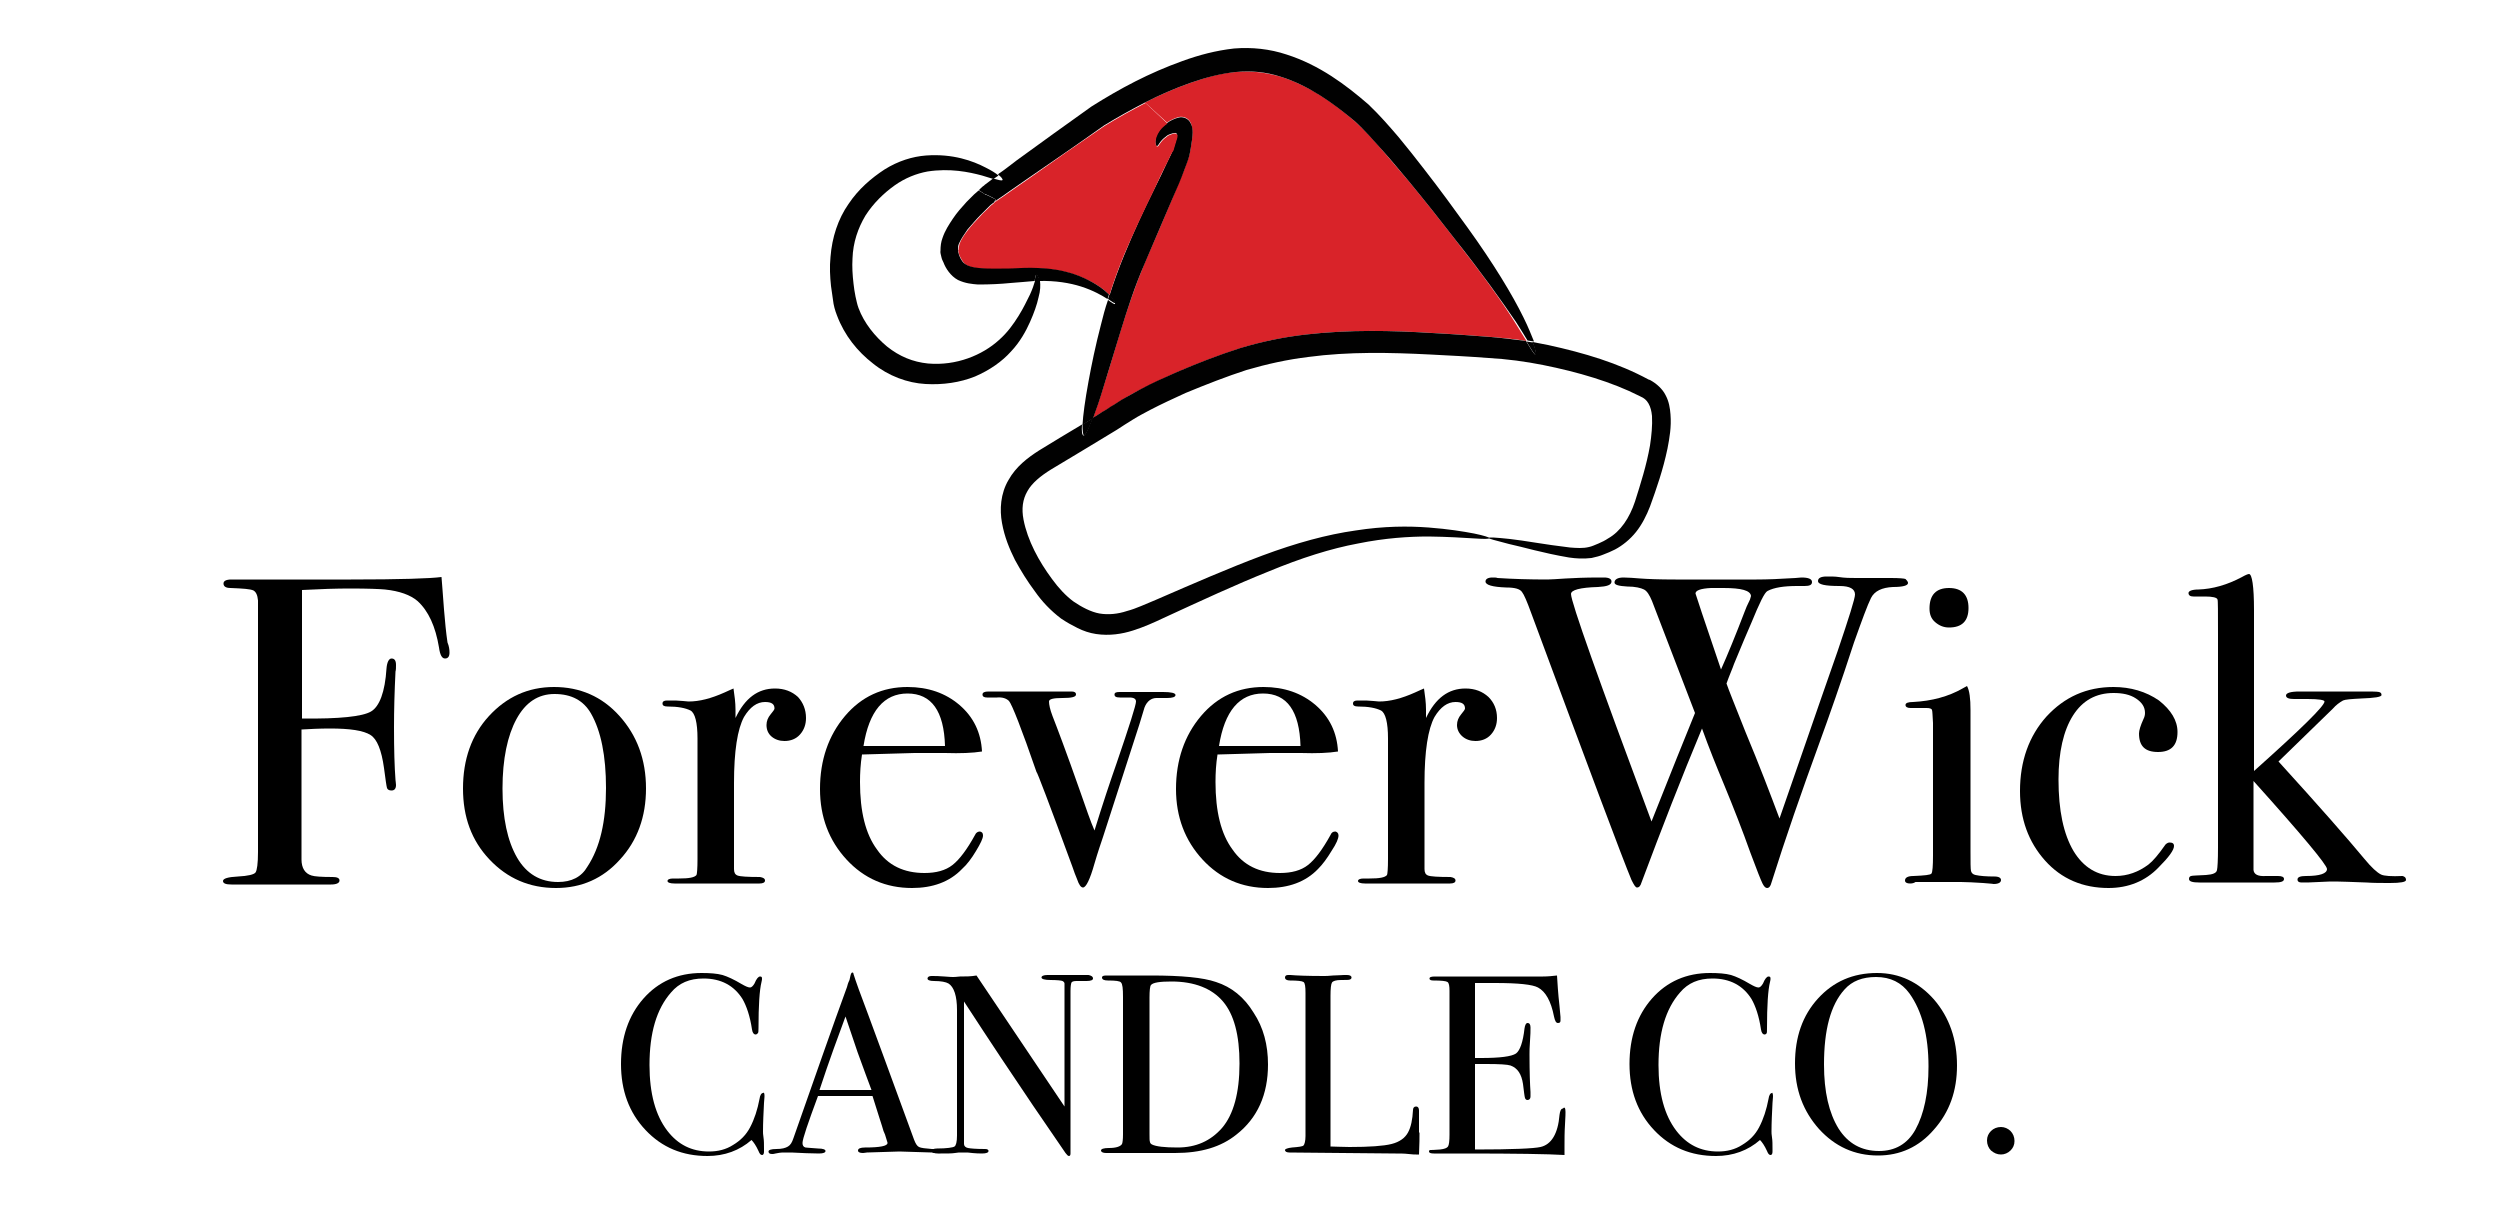 <svg xml:space="preserve" style="enable-background:new 0 0 500 241.9;" viewBox="0 0 500 241.9" y="0px" x="0px" xmlns:xlink="http://www.w3.org/1999/xlink" xmlns="http://www.w3.org/2000/svg" id="Layer_1" version="1.1">
<style type="text/css">
	.st0{fill:#010101;}
	.st1{fill:#D92329;}
</style>
<g>
	<path d="M89.9,130.5c0,0.8-0.3,1.2-0.9,1.2c-0.6,0-1-0.7-1.2-2.2c-0.7-4.2-2.1-7.3-4.3-9.3c-1.4-1.2-3.6-2-6.5-2.3
		c-1-0.1-3.4-0.2-7-0.2c-2.7,0-5.9,0.1-9.6,0.3v25.7c7.5,0.1,12.1-0.4,13.8-1.4c1.7-1,2.8-3.9,3.1-8.6c0.1-1.3,0.5-2,1-2
		c0.6,0,0.9,0.4,0.9,1.3c0,0.5,0,1-0.1,1.3c-0.2,4-0.3,7.7-0.3,11.2c0,4.4,0.1,7.9,0.3,10.5c0,0.2,0.1,0.6,0.1,1
		c0,0.7-0.3,1.1-0.9,1.1c-0.5,0-0.8-0.2-0.9-0.5c-0.1-0.3-0.3-1.7-0.6-4c-0.5-3.6-1.4-5.8-2.7-6.6c-1.4-0.9-4.1-1.3-8.1-1.3
		c-2.1,0-4,0.1-5.7,0.2v8.9v17.1c0,1.7,0.7,2.8,2,3.2c0.6,0.2,2,0.3,4.2,0.3c0.9,0,1.4,0.2,1.4,0.7c0,0.5-0.6,0.8-1.7,0.8h-0.9
		c-0.8,0-1.9,0-3.3,0c-1.3,0-2.2,0-2.7,0h-13c-1.1,0-1.7-0.2-1.7-0.7c0-0.5,1-0.8,3-0.9c2-0.1,3.2-0.4,3.5-0.8
		c0.3-0.4,0.5-1.8,0.5-4.1v-50.3c-0.1-1.1-0.4-1.7-0.9-2c-0.6-0.3-2.1-0.4-4.6-0.5c-0.9,0-1.4-0.3-1.4-0.9c0-0.5,0.5-0.8,1.6-0.8
		h1.4c-0.1,0,2.7,0,8.4,0s10.4,0,14.1,0c9.8,0,15.9-0.2,18.1-0.5c0.1,0.8,0.2,2.9,0.5,6.5c0.2,2.4,0.4,4.6,0.7,6.6
		C89.8,129.2,89.9,129.9,89.9,130.5z"></path>
	<path d="M129.2,157.7c0,5.6-1.7,10.4-5.2,14.2c-3.4,3.8-7.7,5.7-12.8,5.7c-5.3,0-9.7-1.9-13.3-5.7c-3.6-3.8-5.3-8.5-5.3-14.2
		c0-5.8,1.7-10.7,5.2-14.5s7.8-5.8,13-5.8c5.2,0,9.6,1.9,13.1,5.8C127.4,147.1,129.2,151.9,129.2,157.7z M121.2,157.6
		c0-6.4-1-11.4-3-14.9c-1.5-2.6-3.9-3.9-7.3-3.9c-3.3,0-5.8,1.7-7.6,5c-1.8,3.3-2.8,8-2.8,13.9c0,5.9,1,10.5,2.9,13.8
		c1.9,3.3,4.7,4.9,8.2,4.9c2.7,0,4.7-1,5.9-3.1C120,169.5,121.2,164.3,121.2,157.6z"></path>
	<path d="M161.2,143.6c0,1.3-0.4,2.4-1.2,3.3c-0.8,0.9-1.9,1.3-3.1,1.3c-1,0-1.9-0.3-2.6-0.9s-1-1.4-1-2.3c0-0.8,0.3-1.5,0.8-2.1
		c0.5-0.6,0.8-1,0.8-1.2c0-0.9-0.6-1.3-1.9-1.3c-1.6,0-3,1-4.2,3c-1.3,2.4-2,6.8-2,13.2v17.2c0,0.7,0.2,1.1,0.7,1.3
		c0.5,0.2,2,0.3,4.5,0.3c0.6,0.1,1,0.3,1,0.7c0,0.4-0.4,0.6-1.1,0.6c-1.3,0-2.6,0-3.8,0c-1.2,0-3.4,0-6.6,0c-1.7,0-2.9,0-3.7,0
		c-0.8,0-1.7,0-2.9,0c-0.9,0-1.4-0.2-1.4-0.5s0.4-0.5,1.1-0.5h1.2c2,0,3.1-0.2,3.5-0.7c0.1-0.2,0.2-1.3,0.2-3.2v-24.1
		c0-3.2-0.5-5.1-1.4-5.6c-1-0.5-2.5-0.8-4.6-0.8c-0.7,0-1-0.2-1-0.6c0-0.4,0.3-0.6,0.9-0.6h0.6c0.9,0,1.7,0,2.6,0.1
		c0.9,0.1,1.3,0.1,1.1,0.1c2.2,0,4.5-0.6,7.2-1.8l1.1-0.5l0.7-0.3c0.2,1.4,0.4,2.8,0.4,4.2v1.7c1.9-4,4.5-5.9,7.9-5.9
		c1.9,0,3.4,0.6,4.6,1.7C160.6,140.5,161.2,141.9,161.2,143.6z"></path>
	<path d="M196.6,167.1c0,0.6-0.5,1.6-1.4,3.1c-0.9,1.5-1.8,2.7-2.8,3.6c-2.5,2.6-5.9,3.8-10,3.8c-5.2,0-9.6-1.9-13.1-5.7
		c-3.5-3.8-5.3-8.5-5.3-14.1c0-5.8,1.7-10.7,5-14.6c3.3-3.9,7.5-5.8,12.5-5.8c4.1,0,7.6,1.2,10.4,3.6c2.8,2.4,4.3,5.5,4.5,9.3
		c-1.9,0.3-4.3,0.4-7.4,0.3h-6.1c-0.4,0-3.9,0.1-10.5,0.3c-0.3,1.9-0.4,3.7-0.4,5.5c0,5.9,1.1,10.4,3.4,13.5
		c2.2,3.2,5.4,4.7,9.5,4.7c2.3,0,4.2-0.5,5.6-1.6c1.4-1.1,2.9-3.1,4.5-6c0.2-0.5,0.6-0.7,1-0.7C196.4,166.4,196.6,166.6,196.6,167.1
		z M189,149.2c-0.2-7-2.7-10.5-7.5-10.5c-4.7,0-7.7,3.5-8.8,10.5H189z"></path>
	<path d="M235.1,139c0,0.4-0.6,0.6-1.7,0.6c-0.4,0-0.9,0-1.6,0h-0.5c-1,0-1.9,0.6-2.4,1.9c-0.3,1.1-0.7,2.2-1,3.3l-7.3,22.6
		c-0.4,1.2-1,2.9-1.7,5.3c-0.9,3.2-1.7,4.8-2.3,4.8c-0.4,0-0.8-0.5-1.2-1.7c-0.3-0.7-0.6-1.5-0.9-2.4c-4.7-12.8-7.1-19.1-7.2-19
		c-3-8.7-4.9-13.5-5.5-14.2c-0.5-0.5-1.3-0.8-2.4-0.7h-2c-0.6,0-0.9-0.2-0.9-0.6c0-0.4,0.4-0.6,1.2-0.6h6.1c0.9,0,2.8,0,5.5,0
		c3,0,4.5,0,4.6,0h0.4c0.6,0,0.9,0.2,0.9,0.6c0,0.5-0.9,0.7-2.7,0.7c-1.8,0-2.7,0.2-2.7,0.7c0,0.6,0.2,1.6,0.7,2.9
		c0.9,2.3,2.8,7.3,5.5,15c1.2,3.4,2.1,6.1,2.9,7.9c1.6-5.2,3.1-9.7,4.4-13.4c2.6-7.6,3.9-11.7,3.9-12.4c0-0.5-0.4-0.8-1.3-0.8
		c-0.5,0-0.8,0-1.1,0h-0.8c-0.8,0-1.1-0.2-1.1-0.6c0-0.4,0.4-0.5,1-0.5h5.4h3.3C234.2,138.4,235.1,138.6,235.1,139z"></path>
	<path d="M267.7,167.1c0,0.6-0.4,1.6-1.4,3.1c-0.9,1.5-1.8,2.7-2.7,3.6c-2.5,2.6-5.9,3.8-10,3.8c-5.2,0-9.6-1.9-13.1-5.7
		c-3.5-3.8-5.3-8.5-5.3-14.1c0-5.8,1.7-10.7,5-14.6c3.3-3.9,7.5-5.8,12.5-5.8c4.1,0,7.6,1.2,10.4,3.6c2.8,2.4,4.3,5.5,4.5,9.3
		c-1.9,0.3-4.3,0.4-7.4,0.3H254c-0.4,0-3.9,0.1-10.5,0.3c-0.3,1.9-0.4,3.7-0.4,5.5c0,5.9,1.1,10.4,3.4,13.5c2.2,3.2,5.4,4.7,9.5,4.7
		c2.3,0,4.2-0.5,5.6-1.6c1.4-1.1,2.9-3.1,4.5-6c0.2-0.5,0.5-0.7,1-0.7C267.4,166.4,267.7,166.6,267.7,167.1z M260.1,149.2
		c-0.2-7-2.7-10.5-7.5-10.5c-4.7,0-7.7,3.5-8.8,10.5H260.1z"></path>
	<path d="M299.4,143.6c0,1.3-0.4,2.4-1.2,3.3s-1.9,1.3-3.1,1.3c-1,0-1.9-0.3-2.6-0.9s-1.1-1.4-1.1-2.3c0-0.8,0.3-1.5,0.8-2.1
		c0.5-0.6,0.8-1,0.8-1.2c0-0.9-0.6-1.3-1.9-1.3c-1.6,0-3,1-4.2,3c-1.3,2.4-2,6.8-2,13.2v17.2c0,0.7,0.2,1.1,0.7,1.3
		c0.5,0.2,2,0.3,4.5,0.3c0.6,0.1,1,0.3,1,0.7c0,0.4-0.4,0.6-1.1,0.6c-1.3,0-2.6,0-3.8,0c-1.2,0-3.4,0-6.6,0c-1.7,0-2.9,0-3.7,0
		c-0.8,0-1.7,0-2.9,0c-0.9,0-1.4-0.2-1.4-0.5s0.4-0.5,1.1-0.5h1.2c2,0,3.1-0.2,3.5-0.7c0.1-0.2,0.2-1.3,0.2-3.2v-24.1
		c0-3.2-0.5-5.1-1.4-5.6c-1-0.5-2.5-0.8-4.6-0.8c-0.7,0-1-0.2-1-0.6c0-0.4,0.3-0.6,0.9-0.6h0.6c0.9,0,1.7,0,2.6,0.1
		c0.9,0.1,1.3,0.1,1.1,0.1c2.2,0,4.5-0.6,7.2-1.8l1.1-0.5l0.7-0.3c0.2,1.4,0.4,2.8,0.4,4.2v1.7c1.9-4,4.5-5.9,7.9-5.9
		c1.9,0,3.4,0.6,4.6,1.7C298.8,140.5,299.4,141.9,299.4,143.6z"></path>
	<path d="M381.6,116.6c0,0.5-1,0.8-3,0.8c-2.2,0.1-3.7,0.8-4.4,2.2c-0.7,1.4-1.8,4.4-3.4,8.9c-2.6,8-5,14.8-7,20.3
		c-3.5,9.6-6.7,18.8-9.5,27.7c-0.2,0.8-0.5,1.1-0.9,1.1c-0.3,0-0.6-0.3-0.9-0.9c-0.3-0.6-1.1-2.6-2.4-6.1c-1.6-4.5-3.4-9.1-5.3-13.7
		c-1.5-3.6-3-7.3-4.4-11.2c-4.1,9.8-8.1,20.1-12.1,30.8c-0.2,0.7-0.5,1-0.9,1c-0.3,0-0.6-0.5-1.1-1.5c-1.8-4.3-8.5-22.2-20.1-53.5
		c-0.8-2.2-1.4-3.6-1.8-4.1c-0.4-0.6-1.4-0.9-3.1-0.9c-2.8-0.1-4.2-0.5-4.2-1.2c0-0.5,0.5-0.8,1.4-0.8c0.4,0,0.8,0,1,0.1
		c3.1,0.2,6.4,0.3,10,0.3c0.7,0,1.9-0.1,3.6-0.2c1.7-0.1,3.9-0.2,6.7-0.2h1c1,0,1.5,0.3,1.5,0.8c0,0.7-0.9,1-2.7,1.1
		c-3.6,0.1-5.4,0.6-5.4,1.4c0,1.6,5.4,16.8,16.1,45.5c3.9-9.8,6.8-17.1,8.7-21.7l-8.6-22.4c-0.5-1.2-1-2-1.6-2.3
		c-0.6-0.3-1.7-0.6-3.4-0.6c-1.6-0.1-2.5-0.3-2.5-0.8c0-0.6,0.6-1,1.8-1c0.9,0,2.1,0.1,3.4,0.2c1.3,0.1,3.7,0.2,7,0.2h6.6h9.6
		c2.1,0,4.7-0.1,7.8-0.3c0.3,0,0.8-0.1,1.2-0.1c1.4,0,2.1,0.3,2.1,0.9c0,0.6-0.5,0.8-1.5,0.8h-1.5c-2.6,0-4.6,0.3-5.9,1
		c-0.6,0.3-1.6,2.4-3.2,6.3c-0.7,1.6-1.9,4.4-3.5,8.3c-0.3,0.9-0.9,2.2-1.5,3.9c0.4,1.2,1.7,4.4,3.8,9.7c2.8,6.7,5,12.5,6.8,17.3
		c3.3-9.4,7.1-20.6,11.6-33.4c2.3-6.8,3.5-10.6,3.5-11.4c0-1.1-1-1.7-3.1-1.7c-2.9,0-4.3-0.3-4.3-1c0-0.6,0.6-0.9,1.7-0.9
		c1,0,1.8,0,2.4,0.1c1.3,0.2,2.4,0.2,3.5,0.2h7c1.7,0,2.7,0.1,2.9,0.2C381.6,116.3,381.6,116.5,381.6,116.6z M344.7,117.6h-1h-1.5
		c-2.1,0.1-3.1,0.5-3.1,1.1c0,0.1,1.7,5.2,5.1,15.2c1.3-2.9,2.9-6.8,4.7-11.5c0.2-0.6,0.6-1.5,1.1-2.5l0.2-0.7
		C350.1,118.1,348.3,117.6,344.7,117.6z"></path>
	<path d="M400.2,176c0,0.5-0.5,0.8-1.5,0.8c0.1,0-0.6-0.1-2.1-0.2c-1.7-0.1-3.2-0.2-4.4-0.2h-9.1c-0.3,0.2-0.6,0.3-1.1,0.3
		c-0.6,0-1-0.2-1-0.6c0-0.6,0.6-0.9,1.7-0.9c2.2-0.1,3.4-0.2,3.6-0.5c0.2-0.3,0.3-1.5,0.3-3.6v-26.5c-0.1-1.5-0.1-2.3-0.2-2.6
		c-0.1-0.3-0.5-0.4-1.1-0.4H383c-0.2,0-0.5,0-0.9,0c-0.6,0-1-0.2-1-0.6c0-0.4,0.5-0.6,1.5-0.6c3.8-0.2,7.1-1.1,9.9-2.7l0.9-0.5
		c0.5,0.9,0.7,2.5,0.7,4.8c0-0.1,0,0.2,0,0.9c0,0.7,0,1.8,0,3.4v23.8c0,2.3,0,3.7,0.1,4.1c0.1,0.4,0.4,0.7,0.9,0.8
		c0.9,0.2,2.2,0.3,3.8,0.3C399.8,175.3,400.2,175.6,400.2,176z M393.7,121.6c0,2.6-1.3,3.9-3.9,3.9c-1.1,0-2-0.4-2.8-1.1
		c-0.8-0.7-1.1-1.6-1.1-2.7c0-2.7,1.3-4.1,3.9-4.1S393.7,119,393.7,121.6z"></path>
	<path d="M435.5,146.4c0,2.7-1.3,4-3.9,4c-2.6,0-3.8-1.2-3.8-3.7c0-0.6,0.3-1.6,0.9-2.9c0.2-0.4,0.3-0.8,0.3-1.2
		c0-1.2-0.6-2.1-1.8-2.9c-1.2-0.8-2.7-1.1-4.5-1.1c-3.5,0-6.2,1.5-8.1,4.5c-1.9,3-2.9,7.3-2.9,12.8c0,6.2,1,10.9,3,14.3
		c2,3.3,4.8,5,8.4,5c2.4,0,4.6-0.8,6.6-2.3c0.9-0.7,2-2,3.4-4c0.3-0.3,0.6-0.4,0.8-0.4c0.6,0,0.9,0.2,0.9,0.7c0,0.8-1,2.2-3.1,4.3
		c-2.6,2.7-6,4.1-10,4.1c-5.1,0-9.4-1.8-12.7-5.5s-5-8.3-5-13.9c0-6,1.8-11,5.3-14.9c3.6-3.9,8-5.9,13.4-5.9c3.4,0,6.5,0.9,9.1,2.7
		C434.2,142,435.5,144.1,435.5,146.4z"></path>
	<path d="M481.2,176c0,0.4-1.1,0.6-3.2,0.6c-1.7,0-3.3,0-4.7-0.1c-3-0.1-5-0.2-6.1-0.2c-0.8,0-1.9,0-3.4,0.1
		c-1.5,0.1-2.7,0.1-3.5,0.1c-0.5,0-0.8-0.2-0.8-0.6c0-0.5,0.6-0.7,1.7-0.7c2.8,0,4.2-0.5,4.2-1.4c0-0.8-4.9-6.7-14.7-17.6V174
		c0.1,0.9,0.9,1.3,2.5,1.2h2.4c0.8,0,1.2,0.2,1.2,0.6c0,0.5-0.6,0.7-1.9,0.7c0.1,0,0,0-0.4,0c-0.4,0-1.1,0-2.1,0c-1.4,0-3.3,0-5.7,0
		h-6.8c-1.4,0-2.1-0.2-2.1-0.7c0-0.3,0.1-0.5,0.4-0.6c0.3-0.1,1.3-0.1,3-0.2c1.4-0.1,2.1-0.4,2.2-1c0.1-0.4,0.2-1.9,0.2-4.5V127
		c0-4.6,0-7-0.1-7.1c-0.1-0.4-1-0.6-2.5-0.6h-0.9c-0.4,0-0.9,0-1.4,0c-0.6,0-1-0.2-1-0.7c0-0.4,0.7-0.7,2-0.7
		c2.8-0.1,5.7-0.9,8.7-2.5c0.7-0.4,1.2-0.6,1.4-0.6c0.6,0,1,2.4,1,7.2v32.2c9.4-8.4,14.1-13,14.1-13.9c0-0.3-1.1-0.5-3.4-0.5
		c-0.1,0-0.2,0-0.5,0c-0.3,0-0.8,0-1.3,0h-0.9c-1,0-1.6-0.2-1.6-0.7c0-0.5,0.9-0.8,2.7-0.8h3.6h3.2h5.4c2.1,0,3.3,0,3.7,0.1
		c0.4,0.1,0.5,0.3,0.5,0.6c0,0.4-1.4,0.6-4.1,0.7c-2,0.1-3.2,0.2-3.6,0.4c-0.7,0.4-1.4,0.9-2,1.6l-10.9,10.6
		c8.1,8.9,13.8,15.4,17.2,19.5c1.4,1.7,2.5,2.7,3.3,3.1c0.6,0.3,2.1,0.4,4.3,0.3C480.9,175.3,481.2,175.5,481.2,176z"></path>
</g>
<g>
	<path d="M152.9,219.2c0-0.1,0,0.4-0.1,1.4c-0.1,2-0.2,3.9-0.2,5.7c0,0.2,0,0.6,0.1,1.2c0.1,0.6,0.1,1.4,0.1,2.3v0.5
		c0,0.4-0.1,0.7-0.4,0.7c-0.3,0-0.5-0.3-0.7-0.8c-0.5-1.1-1-1.8-1.4-2.2c-2.4,2.1-5.4,3.2-8.8,3.2c-5,0-9.1-1.7-12.4-5.2
		c-3.3-3.5-4.9-7.9-4.9-13.2c0-5.3,1.5-9.7,4.5-13.1c3-3.4,6.9-5.1,11.6-5.1c1.7,0,3.1,0.1,4.2,0.4c1,0.3,2.3,0.9,3.8,1.8
		c0.7,0.4,1.3,0.7,1.7,0.7c0.3,0,0.6-0.3,0.9-0.8c0.4-1,0.8-1.4,1.1-1.4c0.3,0,0.4,0.1,0.4,0.4c0,0.1,0,0.4-0.1,0.7
		c-0.4,1.6-0.6,4.7-0.6,9.2c0,0.6,0,1-0.2,1.1c-0.1,0.1-0.2,0.2-0.4,0.2c-0.3,0-0.6-0.3-0.7-1c-0.4-2.7-1.1-4.7-1.9-6.1
		c-1.7-2.7-4.3-4.1-7.8-4.1c-2.8,0-4.9,0.9-6.5,2.8c-2.9,3.3-4.3,8.1-4.3,14.5c0,5.7,1.2,10.1,3.6,13.2c2.1,2.7,4.8,4.1,8.3,4.1
		c1.8,0,3.4-0.4,4.8-1.3c1.5-0.9,2.6-2,3.4-3.5c0.9-1.7,1.5-3.6,1.9-5.7c0.1-0.8,0.4-1.2,0.7-1.2
		C152.8,218.4,152.9,218.7,152.9,219.2z"></path>
	<path d="M188.1,230.2c0,0.3-0.3,0.4-0.8,0.4c-0.3,0-0.6,0-0.9-0.1l-6.5-0.2l-6.5,0.2c-0.2,0-0.5,0.1-0.8,0.1c-0.7,0-1-0.2-1-0.5
		c0-0.4,0.5-0.6,1.4-0.6c3,0,4.5-0.3,4.5-0.9c0,0,0-0.2-0.1-0.4l-0.4-1.3l-0.3-0.7c-0.3-1.1-1.1-3.4-2.2-7h-10.9
		c-2,5.4-3.1,8.6-3.1,9.4c0,0.5,0.2,0.8,0.6,0.9c0.1,0,0.9,0.1,2.5,0.2c1,0,1.5,0.2,1.5,0.5c0,0.3-0.4,0.5-1.3,0.5
		c-1.6,0-3.4-0.1-5.5-0.2c-0.5,0-1,0-1.6,0s-1.1,0.1-1.6,0.2c-0.3,0.1-0.5,0.1-0.7,0.1c-0.5,0-0.7-0.2-0.7-0.5
		c0-0.3,0.5-0.5,1.6-0.5c1.1,0,1.8-0.2,2.3-0.5c0.5-0.3,0.8-0.8,1.1-1.7c4.4-12.5,7.9-22.6,10.7-30.2c0.1-0.4,0.2-0.8,0.5-1.4
		l0.2-0.9c0.1-0.4,0.2-0.6,0.4-0.6c0.1,0,0.2,0.1,0.2,0.3c0.4,1.3,1.4,4.1,3,8.3c1.2,3.3,4.3,11.6,9.1,24.8c0.3,0.8,0.6,1.3,1,1.5
		c0.4,0.2,1.3,0.3,2.6,0.4C187.7,229.8,188.1,229.9,188.1,230.2z M174.3,218c-0.6-1.5-1.5-4.1-2.8-7.6l-2.4-7.1
		c-1.4,3.8-3.2,8.6-5.2,14.7H174.3z"></path>
	<path d="M218.6,195.7c0,0.3-0.4,0.5-1.3,0.5h-1.1h-0.9c-0.5,0-0.9,0.1-1,0.3c-0.1,0.2-0.2,0.8-0.2,1.7v29.3c0,1.8,0,2.8,0,3.2
		c0,0.3-0.1,0.5-0.3,0.5c-0.2,0-0.4-0.2-0.7-0.6l-6.5-9.5c-3.8-5.6-8.4-12.5-13.8-20.8v28.5c0,0.4,0.3,0.7,0.8,0.8
		c0.5,0.1,1.6,0.2,3.4,0.2c0.4,0,0.7,0.1,0.7,0.4c0,0.3-0.4,0.5-1.3,0.5c-0.3,0-1.3,0-2.9-0.2c-0.5,0-1.1,0-1.6,0c0,0-0.3,0-0.9,0.1
		c-0.6,0.1-1.6,0.1-2.9,0.1h-0.5c-0.8,0-1.2-0.2-1.2-0.5c0-0.3,0.3-0.5,1-0.5c2,0,3.2-0.2,3.5-0.4c0.3-0.2,0.5-0.9,0.5-2.2V202
		c0-2.8-0.6-4.6-1.7-5.3c-0.5-0.3-1.5-0.5-2.9-0.5c-0.9,0-1.3-0.2-1.3-0.5c0-0.3,0.3-0.5,0.8-0.5c0.7,0,1.5,0,2.6,0.1
		c1.1,0.1,1.6,0.1,1.7,0.1c0.1,0,0.6,0,1.4-0.1c1.1,0,2.2,0,3.3-0.2l17.6,26.2v-22.7c0-1.1,0-1.7,0-1.9c0-0.2-0.2-0.4-0.4-0.5
		c-0.2-0.1-1.1-0.2-2.4-0.2c-1.2,0-1.8-0.2-1.8-0.5c0-0.3,0.4-0.5,1.2-0.5h1.8c0.4,0,0.9,0,1.4,0c0.5,0,0.9,0,1,0c0,0,0.3,0,0.9,0
		c0.5,0,1.1,0,1.5,0h1.6C218.2,195.1,218.6,195.3,218.6,195.7z"></path>
	<path d="M253.6,212.9c0,6-2.1,10.7-6.3,14c-3.1,2.5-7.1,3.7-12.3,3.7c-0.1,0-0.7,0-1.8,0c-1.1,0-2.6,0-4.7,0h-2.5h-4
		c-0.2,0-0.5,0-0.8,0c-0.6,0-1-0.2-1-0.5c0-0.3,0.5-0.5,1.6-0.5c1.4,0,2.3-0.3,2.6-0.8c0.1-0.2,0.2-0.9,0.2-1.9v-27.5
		c0-1.7-0.1-2.6-0.4-2.9c-0.2-0.3-1.1-0.4-2.6-0.4c-0.8,0-1.2-0.2-1.2-0.6c0-0.3,0.3-0.4,0.9-0.4c0,0,0.3,0,1.1,0c0.8,0,1.5,0,2.3,0
		h5.5c6.1,0,10.4,0.4,13,1.3c3.1,1,5.6,3,7.5,6.1C252.7,205.5,253.6,209,253.6,212.9z M247.9,212.7c0-5.7-1.1-9.8-3.3-12.4
		c-2.2-2.6-5.7-4-10.3-4c-2.3,0-3.7,0.2-4.1,0.7c-0.2,0.2-0.3,1.1-0.3,2.5v27.2c0,1,0,1.5,0.1,1.7c0,0.2,0.2,0.4,0.4,0.5
		c0.8,0.4,2.5,0.6,5.1,0.6c3.7,0,6.6-1.3,8.9-3.9C246.7,222.9,247.9,218.6,247.9,212.7z"></path>
	<path d="M283.9,226.5c0,0.9,0,2.3-0.1,4.4h-0.6c-0.2,0-0.7,0-1.5-0.1c-0.8-0.1-1.7-0.1-2.6-0.1l-21.2-0.2c-0.6,0-0.9-0.2-0.9-0.5
		c0-0.2,0.5-0.4,1.4-0.5c1.3-0.1,2.1-0.2,2.3-0.4s0.4-0.9,0.4-1.9v-28.6c0-1.3-0.1-2-0.4-2.2c-0.3-0.2-1.2-0.3-2.7-0.3
		c-0.6,0-1-0.2-1-0.6c0-0.3,0.2-0.5,0.6-0.5h0.5c1.1,0.1,3.3,0.2,6.7,0.2c0.3,0,0.9,0,1.8-0.1c0.9,0,1.6-0.1,2.2-0.1h0.6
		c0.6,0,0.9,0.2,0.9,0.5c0,0.2-0.1,0.3-0.3,0.4c-0.2,0.1-0.8,0.1-1.8,0.1c-1,0-1.6,0.2-1.8,0.5c-0.2,0.3-0.3,1.2-0.3,2.7v30.1
		c0.9,0,2.2,0.1,3.8,0.1c4,0,6.8-0.2,8.4-0.6c1.6-0.4,2.7-1.2,3.3-2.3c0.6-1.1,0.9-2.6,1-4.5c0-0.4,0.2-0.7,0.6-0.7
		c0.4,0,0.6,0.3,0.6,0.8v1.3c0,0.1,0,0.2,0,0.5c0,0.2,0,0.5,0,0.7V226.5z"></path>
	<path d="M313.1,222.4c0,0.1,0,1-0.1,2.5s-0.1,3-0.1,4.4v1.7c-3.3-0.2-9.9-0.3-19.8-0.3c-1.2,0-2.4,0-3.5,0c-1.2,0-1.9,0-2.3,0h-0.5
		c-0.6,0-1-0.1-1-0.4c0-0.2,0.1-0.3,0.3-0.3c0.1,0,0.7,0,1.9-0.1c0.9-0.1,1.4-0.3,1.6-0.6c0.2-0.3,0.3-1.1,0.3-2.4v-28.7
		c0-1-0.1-1.6-0.4-1.8c-0.3-0.2-1.2-0.3-2.8-0.3c-0.5,0-0.8-0.1-0.8-0.4c0-0.3,0.4-0.4,1.1-0.4h8.7c0.3,0,2.2,0,5.8,0
		c3.5,0,5.9,0,7.1,0c1,0,1.9-0.1,2.8-0.2c0.1,1.5,0.2,3.5,0.5,6.1l0.2,2.2c0,0.2,0,0.4,0,0.7c0,0.3-0.1,0.5-0.5,0.5
		c-0.4,0-0.6-0.4-0.8-1.3c-0.6-3.1-1.7-5-3.2-5.8c-1.1-0.6-3.9-0.9-8.6-0.9H295v15h1.2c3.8,0,6.1-0.3,7-0.9c0.8-0.6,1.4-2.3,1.7-5
		c0.1-0.7,0.3-1.1,0.6-1.1c0.4,0,0.6,0.3,0.6,0.9s0,1.5-0.1,2.7c-0.1,1.2-0.1,2.1-0.1,2.7c0,3.6,0.1,6.1,0.2,7.5c0,0.3,0,0.6,0,0.9
		c0,0.4-0.2,0.7-0.6,0.7c-0.2,0-0.4-0.1-0.5-0.4c-0.1-0.3-0.2-1.2-0.4-2.8c-0.3-2-1.1-3.2-2.5-3.7c-0.6-0.2-2.2-0.3-4.8-0.3H295
		v17.1c7.5,0,11.8-0.2,13.1-0.5c2.2-0.5,3.5-2.7,3.8-6.4c0.1-0.8,0.3-1.3,0.7-1.3C312.9,221.3,313.1,221.6,313.1,222.4z"></path>
	<path d="M354.6,219.2c0-0.1,0,0.4-0.1,1.4c-0.1,2-0.2,3.9-0.2,5.7c0,0.2,0,0.6,0.1,1.2c0.1,0.6,0.1,1.4,0.1,2.3v0.5
		c0,0.4-0.1,0.7-0.4,0.7c-0.3,0-0.5-0.3-0.7-0.8c-0.5-1.1-1-1.8-1.4-2.2c-2.4,2.1-5.4,3.2-8.8,3.2c-5,0-9.1-1.7-12.4-5.2
		c-3.3-3.5-4.9-7.9-4.9-13.2c0-5.3,1.5-9.7,4.5-13.1c3-3.4,6.9-5.1,11.6-5.1c1.7,0,3.1,0.1,4.2,0.4c1,0.3,2.3,0.9,3.8,1.8
		c0.7,0.4,1.3,0.7,1.7,0.7c0.3,0,0.6-0.3,0.9-0.8c0.4-1,0.8-1.4,1.1-1.4c0.3,0,0.4,0.1,0.4,0.4c0,0.1,0,0.4-0.1,0.7
		c-0.4,1.6-0.6,4.7-0.6,9.2c0,0.6,0,1-0.1,1.1c-0.1,0.1-0.2,0.2-0.4,0.2c-0.3,0-0.6-0.3-0.7-1c-0.4-2.7-1.1-4.7-1.9-6.1
		c-1.7-2.7-4.3-4.1-7.8-4.1c-2.8,0-4.9,0.9-6.5,2.8c-2.9,3.3-4.3,8.1-4.3,14.5c0,5.7,1.2,10.1,3.6,13.2c2.1,2.7,4.8,4.1,8.3,4.1
		c1.8,0,3.4-0.4,4.8-1.3c1.5-0.9,2.6-2,3.4-3.5c0.9-1.7,1.5-3.6,1.9-5.7c0.1-0.8,0.4-1.2,0.7-1.2
		C354.4,218.4,354.6,218.7,354.6,219.2z"></path>
	<path d="M391.4,213.1c0,5.1-1.5,9.3-4.6,12.8c-3,3.5-6.8,5.2-11.2,5.2c-4.7,0-8.6-1.8-11.8-5.3c-3.2-3.6-4.8-7.9-4.8-13.1
		c0-5.3,1.5-9.6,4.6-13c3.1-3.4,7-5.1,11.8-5.1c4.5,0,8.3,1.8,11.4,5.3C389.9,203.5,391.4,207.9,391.4,213.1z M385.7,213.3
		c0-6.2-1.3-11.1-3.8-14.6c-1.6-2.2-3.8-3.3-6.7-3.3c-2.7,0-4.8,0.8-6.3,2.5c-2.8,3.1-4.1,8.1-4.1,15c0,5.5,1,9.7,2.9,12.8
		c1.9,3,4.6,4.5,8.1,4.5c3.2,0,5.7-1.4,7.3-4.3C384.8,222.8,385.7,218.6,385.7,213.3z"></path>
	<path d="M402.9,228.2c0,0.8-0.3,1.4-0.8,1.9c-0.5,0.5-1.2,0.8-1.9,0.8c-0.8,0-1.4-0.3-2-0.8c-0.5-0.5-0.8-1.2-0.8-2
		c0-0.8,0.3-1.4,0.8-1.9c0.5-0.5,1.2-0.8,2-0.8c0.7,0,1.4,0.3,1.9,0.8C402.6,226.7,402.9,227.4,402.9,228.2z"></path>
</g>
<g>
	<path d="M307.2,71c-0.2,0.1-0.8-0.9-1.9-2.7c0.4,0.1,0.9,0.1,1.3,0.2C307.2,70,307.3,70.9,307.2,71" class="st0"></path>
	<path d="M229,20.5c2.9-1.5,5.9-2.8,9-3.9c3.1-1.1,6.2-2,9.2-2.2c3-0.3,5.9,0.1,8.8,0.9c5.6,1.7,10.6,5.2,14.9,8.9
		c2,1.8,3.9,3.9,5.7,6c1.8,2.1,3.5,4.1,5.2,6.1c3.3,4,6.3,7.8,9,11.3c5.5,7,9.6,12.7,12.2,16.9c0.9,1.5,1.7,2.7,2.3,3.7
		c-2.3-0.4-4.6-0.6-7-0.8c-3.9-0.3-7.8-0.6-11.8-0.8c-8-0.5-16.5-0.7-25.2,0.3c-4.4,0.5-8.8,1.4-13.1,2.7c-4.4,1.4-8.5,3-12.7,4.8
		c-2.5,1.1-5,2.3-7.4,3.5c-1.2,0.6-2.4,1.3-3.6,2l-1.7,1.1c-0.6,0.4-1.2,0.8-1.6,1c-0.9,0.5-1.7,1-2.6,1.6c0.6-1.7,1.4-3.9,2.2-6.6
		c1-3.1,2.1-6.9,3.4-11.1c1.3-4.2,2.8-8.6,4.7-13.2c2-4.6,3.9-9,5.6-13.1c0.8-2,1.6-3.9,2.4-5.8c0.3-1,0.7-1.8,1-2.9
		c0.2-1.1,0.3-1.6,0.5-3c0.2-1.4,0.1-2.6-0.3-3.4c-0.4-0.9-1.5-1.3-2.3-1.1c-0.8,0.2-1.7,0.6-2.4,1.1L229,20.5z" class="st1"></path>
	<path d="M221.9,58.9c0.9,1,1.2,1.7,1.1,1.7c-0.1,0.1-0.5-0.2-1.4-0.8C221.7,59.5,221.8,59.2,221.9,58.9" class="st0"></path>
	<path d="M230.8,37.9c1-2,1.9-3.8,2.7-5.6c0.4-0.8,0.9-1.8,1.1-2.3c0.2-0.7,0.6-1.9,0.6-2c0.1-0.3,0.2-0.5,0.2-0.9
		c0.1-0.4-0.3-0.6-0.5-0.5c-0.2,0-0.5,0.1-0.8,0.2c-0.3,0.1-0.6,0.2-0.9,0.5c-1.3,0.9-1.5,1.9-1.8,1.9c-0.3,0.1-0.8-1.4,0.5-3.2
		c0.3-0.4,0.8-0.9,1.5-1.4c0.7-0.5,1.5-0.9,2.4-1.1c0.8-0.2,1.9,0.2,2.3,1.1c0.5,0.8,0.5,2,0.3,3.4c-0.2,1.5-0.3,1.9-0.5,3
		c-0.3,1.2-0.7,2-1,2.9c-0.7,1.9-1.5,3.8-2.4,5.8c-1.7,4-3.6,8.4-5.6,13.1c-2,4.6-3.4,9-4.7,13.2c-1.3,4.2-2.4,7.9-3.4,11.1
		c-0.8,2.7-1.6,5-2.2,6.6c-0.7,0.4-1.4,0.8-2.1,1.3c0.1-1.9,0.5-4.9,1.2-8.7c0.6-3.3,1.4-7.2,2.5-11.4c0.4-1.6,0.8-3.2,1.4-4.9
		c0.8,0.6,1.3,0.9,1.4,0.8c0.1-0.1-0.2-0.7-1.1-1.7c0.8-2.6,1.8-5.3,2.9-8C226.8,46.2,228.8,41.9,230.8,37.9" class="st0"></path>
	<path d="M216.5,84.9c0.7-0.4,1.4-0.9,2.1-1.3c-0.9,2.3-1.5,3.5-1.8,3.5C216.6,87,216.5,86.2,216.5,84.9" class="st0"></path>
	<path d="M285.7,107.3c-3.9,0-8.7,0.3-14.1,1.4c-5.4,1-11.4,2.9-17.9,5.6c-6.5,2.6-13.4,5.8-21,9.3
		c-1.9,0.9-3.9,1.8-6.1,2.5c-2.2,0.7-4.7,1.1-7.4,0.7c-1.3-0.2-2.5-0.6-3.7-1.2c-1.2-0.6-2.1-1.1-3.3-1.9c-2.1-1.6-3.8-3.4-5.2-5.4
		c-1.5-2-2.8-4.1-4-6.3c-1.1-2.2-2.1-4.6-2.6-7.4c-0.5-2.7-0.3-5.9,1.3-8.6c1.5-2.7,3.9-4.5,6.1-5.9c2.8-1.7,5.7-3.5,8.6-5.2
		c-0.1,1.4,0,2.1,0.3,2.2c0.3,0.1,0.9-1.2,1.8-3.5c0.9-0.5,1.7-1.1,2.6-1.6c0.4-0.2,1-0.7,1.6-1l1.7-1.1c1.2-0.7,2.4-1.3,3.6-2
		c2.4-1.3,4.9-2.4,7.4-3.5c4.2-1.8,8.3-3.4,12.7-4.8c4.3-1.3,8.7-2.2,13.1-2.7c8.7-1,17.2-0.8,25.2-0.3c4,0.2,7.9,0.5,11.8,0.8
		c2.4,0.2,4.7,0.5,7,0.8c1.1,1.8,1.7,2.8,1.9,2.7c0.2,0,0-0.9-0.6-2.5c1.1,0.2,2.1,0.4,3.1,0.6c7.3,1.6,14,3.6,20.1,6.9l0,0L330,76
		c1.3,0.7,2.5,1.8,3.1,3c0.7,1.3,0.9,2.6,1,3.9c0.2,2.5-0.2,4.7-0.6,6.8c-0.9,4.3-2.2,8-3.5,11.6c-0.7,1.8-1.6,3.6-2.8,5.1
		c-1.2,1.5-2.7,2.7-4.2,3.5c-0.8,0.4-1.5,0.7-2.3,1c-0.7,0.3-1.5,0.5-2.4,0.7c-1.7,0.2-3.1,0.1-4.5-0.1c-5.3-0.9-9.2-2.1-12-2.7
		c-2.7-0.7-4.2-1.1-4.1-1.2c0-0.2,1.5-0.1,4.3,0.2c2.8,0.3,6.9,1.1,12,1.7c1.3,0.1,2.6,0.2,3.8-0.1c0.5-0.1,1.2-0.4,1.9-0.7
		c0.7-0.3,1.3-0.6,1.9-1c2.5-1.4,4.3-4.1,5.4-7.4c1.1-3.5,2.3-7.2,3-11.2c0.3-2,0.5-4,0.4-5.9c-0.1-1-0.3-1.8-0.7-2.5
		c-0.4-0.7-0.9-1.1-1.6-1.4l-0.2-0.1c-5.5-2.8-12.3-4.8-19.3-6.2c-3.5-0.7-7.2-1.2-10.9-1.4c-3.8-0.3-7.8-0.5-11.7-0.7
		c-7.9-0.4-16.2-0.6-24.4,0.5c-4.1,0.5-8.2,1.4-12.3,2.6c-4,1.3-8.1,2.9-12.2,4.6c-2.4,1.1-4.8,2.2-7.1,3.4
		c-1.1,0.6-2.3,1.2-3.4,1.9l-1.6,1c-0.5,0.3-0.9,0.6-1.7,1.1c-4.4,2.7-8.8,5.3-13.1,7.9c-2.1,1.3-3.8,2.7-4.7,4.3
		c-1,1.7-1.2,3.6-0.8,5.7c0.8,4.2,3.1,8.4,5.7,11.9c1.3,1.8,2.8,3.4,4.3,4.5c1.6,1.1,3.5,2.1,5.2,2.4c1.8,0.3,3.7,0.1,5.5-0.5
		c1.9-0.5,3.7-1.4,5.7-2.2c7.6-3.3,14.7-6.4,21.4-8.9c6.7-2.5,12.9-4.2,18.6-5c5.7-0.9,10.6-0.9,14.6-0.6c4,0.3,7,0.8,9.1,1.2
		c2,0.4,3.1,0.8,3.1,0.9C297.8,108.1,293.5,107.4,285.7,107.3" class="st0"></path>
	<path d="M207.9,56.1C207.9,56.1,207.9,56.1,207.9,56.1c-0.1,0.1-0.1,0.1-0.2,0.1c-0.2,0-0.5,0-0.8,0
		c0.2-0.7,0.2-1.1,0.3-1.2C207.4,54.9,207.8,55.3,207.9,56.1" class="st0"></path>
	<path d="M290.8,47.6c-2.7-3.5-5.7-7.3-9-11.3c-1.7-2-3.4-4.1-5.2-6.1c-1.8-2-3.7-4.2-5.7-6c-4.3-3.6-9.3-7.2-14.9-8.9
		c-2.8-0.9-5.8-1.2-8.8-0.9c-3,0.3-6.1,1.1-9.2,2.2c-3.1,1.1-6.1,2.4-9,3.9c-2.9,1.5-5.6,3-8.2,4.6c-5.2,3.7-10.3,7.2-15.1,10.5
		c-1.2,0.8-2.4,1.7-3.6,2.5c-0.6,0.4-1.1,0.8-1.7,1.2l-0.9,0.6l-0.4,0.3c0,0-0.1,0.1-0.2,0.1c0,0,0.1-0.1,0.2-0.2l0.1-0.1l0-0.1
		c0,0,0,0,0,0l0,0c0.1,0,0.2,0.1-0.4-0.2l0,0c-0.1-0.1-0.2-0.1-0.3-0.2c-0.1-0.1-0.3-0.1-0.4-0.2c-0.1-0.1-0.2-0.1-0.2-0.1l-0.9-0.4
		c0,0,0,0-0.1,0c0,0-0.1-0.1-0.1-0.1c-0.1,0-0.2-0.1-0.3-0.2c-0.4-0.2-0.7-0.4-0.7-0.5c0.1-0.1,0.2-0.2,0.3-0.3
		c0.7-0.7,0.7-0.5,0.8-0.7l0.4-0.3l0.8-0.6l0.5-0.4c1.1,0.3,1.8,0.5,1.9,0.3c0.1-0.1-0.2-0.6-0.9-1.1l0.2-0.2
		c1.2-0.8,2.3-1.7,3.5-2.6c4.8-3.5,9.8-7.1,15-10.8c5.7-3.6,11.5-6.7,18.2-9.1c3.3-1.2,6.7-2.1,10.3-2.5c3.6-0.3,7.2,0.1,10.5,1.2
		c6.6,2.1,11.9,6.1,16.4,10c2.3,2.2,4.2,4.4,6,6.5c1.8,2.2,3.5,4.3,5.1,6.4c3.2,4.1,6.1,8.1,8.7,11.7c5.2,7.2,9,13.5,11.2,18
		c1,2,1.6,3.6,2.1,4.8c-0.4-0.1-0.9-0.1-1.3-0.2c-0.6-1-1.4-2.3-2.3-3.7C300.4,60.3,296.3,54.5,290.8,47.6" class="st0"></path>
	<path d="M233.5,32.4c-0.9,1.7-1.8,3.6-2.7,5.6c-1.9,3.9-4,8.3-6,13c-1.1,2.7-2.1,5.4-2.9,8c-1-1-2.5-2.2-5-3.3
		c-2.4-1.1-5.5-1.9-9.2-2c-1.9,0-3.8,0.1-5.7,0.1c-2,0.1-4.1,0.1-6.1-0.1c-1-0.1-2-0.3-2.6-0.7c-0.6-0.3-0.9-0.9-1.4-1.9
		c-0.1-0.2-0.2-0.6-0.2-0.7c0-0.2-0.1-0.2,0-0.4c0-0.3,0.1-0.7,0.2-1.2c0.3-0.9,1-1.9,1.7-2.8c0.7-0.9,1.6-1.9,2.5-2.8
		c0.4-0.5,0.9-0.9,1.4-1.4l0.7-0.7l0.4-0.3l0.1-0.1c0,0,0,0,0.3-0.3c0.1-0.1,0.2-0.2,0.2-0.3l0.1-0.1c0,0,0,0,0,0l0,0.1l-0.1,0.1
		c-0.1,0.1-0.1,0.1-0.2,0.2c0,0,0.1-0.1,0.2-0.1l0.4-0.3l0.9-0.6c0.6-0.4,1.1-0.8,1.7-1.2c1.2-0.8,2.4-1.7,3.6-2.5
		c4.8-3.4,9.8-6.9,15.1-10.5c2.6-1.6,5.3-3.1,8.2-4.6l4.4,4.1c-0.7,0.5-1.2,1-1.5,1.4c-1.3,1.8-0.9,3.3-0.5,3.2c0.3,0,0.5-1,1.8-1.9
		c0.3-0.3,0.6-0.4,0.9-0.5c0.3-0.1,0.5-0.2,0.8-0.2c0.2,0,0.6,0.2,0.5,0.5c0,0.3-0.1,0.6-0.2,0.9c-0.1,0.2-0.4,1.4-0.6,2
		C234.3,30.6,233.9,31.5,233.5,32.4" class="st1"></path>
	<path d="M198.8,39.7c0.3,0.1,0.4,0.2,0.4,0.2l0,0l-0.1,0.1c-0.1,0.1-0.2,0.2-0.2,0.3c-0.2,0.3-0.2,0.3-0.3,0.3
		l-0.1,0.1l-0.4,0.3l-0.7,0.7c-0.5,0.5-0.9,0.9-1.4,1.4c-0.9,0.9-1.7,1.9-2.5,2.8c-0.7,1-1.3,1.9-1.7,2.8c-0.2,0.4-0.2,0.9-0.2,1.2
		c0,0.2,0.1,0.3,0,0.4c0,0.1,0.2,0.5,0.2,0.7c0.4,1,0.8,1.6,1.4,1.9c0.6,0.4,1.6,0.6,2.6,0.7c2,0.2,4.2,0.1,6.1,0.1
		c2-0.1,3.9-0.2,5.7-0.1c3.7,0.1,6.8,0.9,9.2,2c2.4,1.1,4,2.3,5,3.3c-0.1,0.3-0.2,0.6-0.3,0.9c-1.1-0.7-2.8-1.7-5.3-2.5
		c-2.2-0.7-5.1-1.2-8.4-1.1c0,0,0-0.1,0-0.1c-0.1-0.8-0.5-1.2-0.6-1.1c-0.1,0.1-0.1,0.5-0.3,1.2c-1.5,0.1-3.1,0.3-4.8,0.4
		c-2,0.2-4.1,0.3-6.5,0.3c-1.2-0.1-2.5-0.2-4-0.9c-1.5-0.8-2.5-2.4-2.9-3.5c-0.1-0.3-0.3-0.5-0.4-1c-0.1-0.5-0.3-1-0.2-1.4
		c0-0.9,0.1-1.7,0.4-2.5c0.5-1.5,1.3-2.7,2.1-3.9c0.8-1.2,1.7-2.2,2.7-3.3c0.5-0.5,1-1,1.5-1.5l0.8-0.7l0.1-0.1
		c0.2,0.1,0.6,0.3,0.9,0.5c0.1,0.1,0.2,0.1,0.3,0.2c0.1,0,0.1,0.1,0.1,0.1c0.1,0,0.1,0,0.1,0l0.9,0.4c0,0,0.1,0,0.2,0.1
		c0.1,0.1,0.3,0.1,0.4,0.2C198.6,39.6,198.7,39.7,198.8,39.7L198.8,39.7z" class="st0"></path>
	<path d="M199.8,68c1.7-1.5,2.9-3.2,3.9-4.8c1-1.6,1.7-3.1,2.3-4.3c0.5-1.1,0.8-2,1-2.7c0.3,0,0.5,0,0.8,0
		c0.1,0,0.1,0,0.2,0c0.1,0.8,0.1,1.9-0.3,3.3c-0.3,1.4-0.9,3.1-1.7,4.9c-0.8,1.8-2,4-3.8,5.9c-1.8,2-4.2,3.7-7.2,5
		c-3,1.2-6.4,1.7-9.9,1.5c-3.6-0.2-7.4-1.6-10.5-4.1c-3.1-2.4-5.7-5.6-7.2-9.6c-0.4-1-0.7-2.1-0.8-3.1c-0.1-0.9-0.3-1.9-0.4-2.8
		c-0.2-1.9-0.3-3.8-0.1-5.8c0.3-3.9,1.5-7.6,3.6-10.6c2-3,4.6-5.2,7.2-6.9c2.7-1.7,5.6-2.6,8.3-2.8c5.4-0.4,9.4,1.1,11.9,2.4
		c1.2,0.6,2,1.1,2.6,1.6l-1,0.7c-0.6-0.2-1.4-0.4-2.3-0.7c-2.6-0.7-6.4-1.5-10.9-0.8c-2.2,0.4-4.5,1.3-6.6,2.8
		c-2.1,1.5-4.2,3.5-5.8,6c-1.5,2.5-2.5,5.4-2.6,8.6c-0.1,1.6,0,3.3,0.2,5c0.1,0.8,0.2,1.7,0.4,2.6c0.2,0.8,0.3,1.5,0.6,2.3
		c1.1,3,3.3,5.7,5.7,7.7c2.5,2,5.2,3.1,8.2,3.4C191.3,73.2,196.5,71,199.8,68" class="st0"></path>
</g>
</svg>
